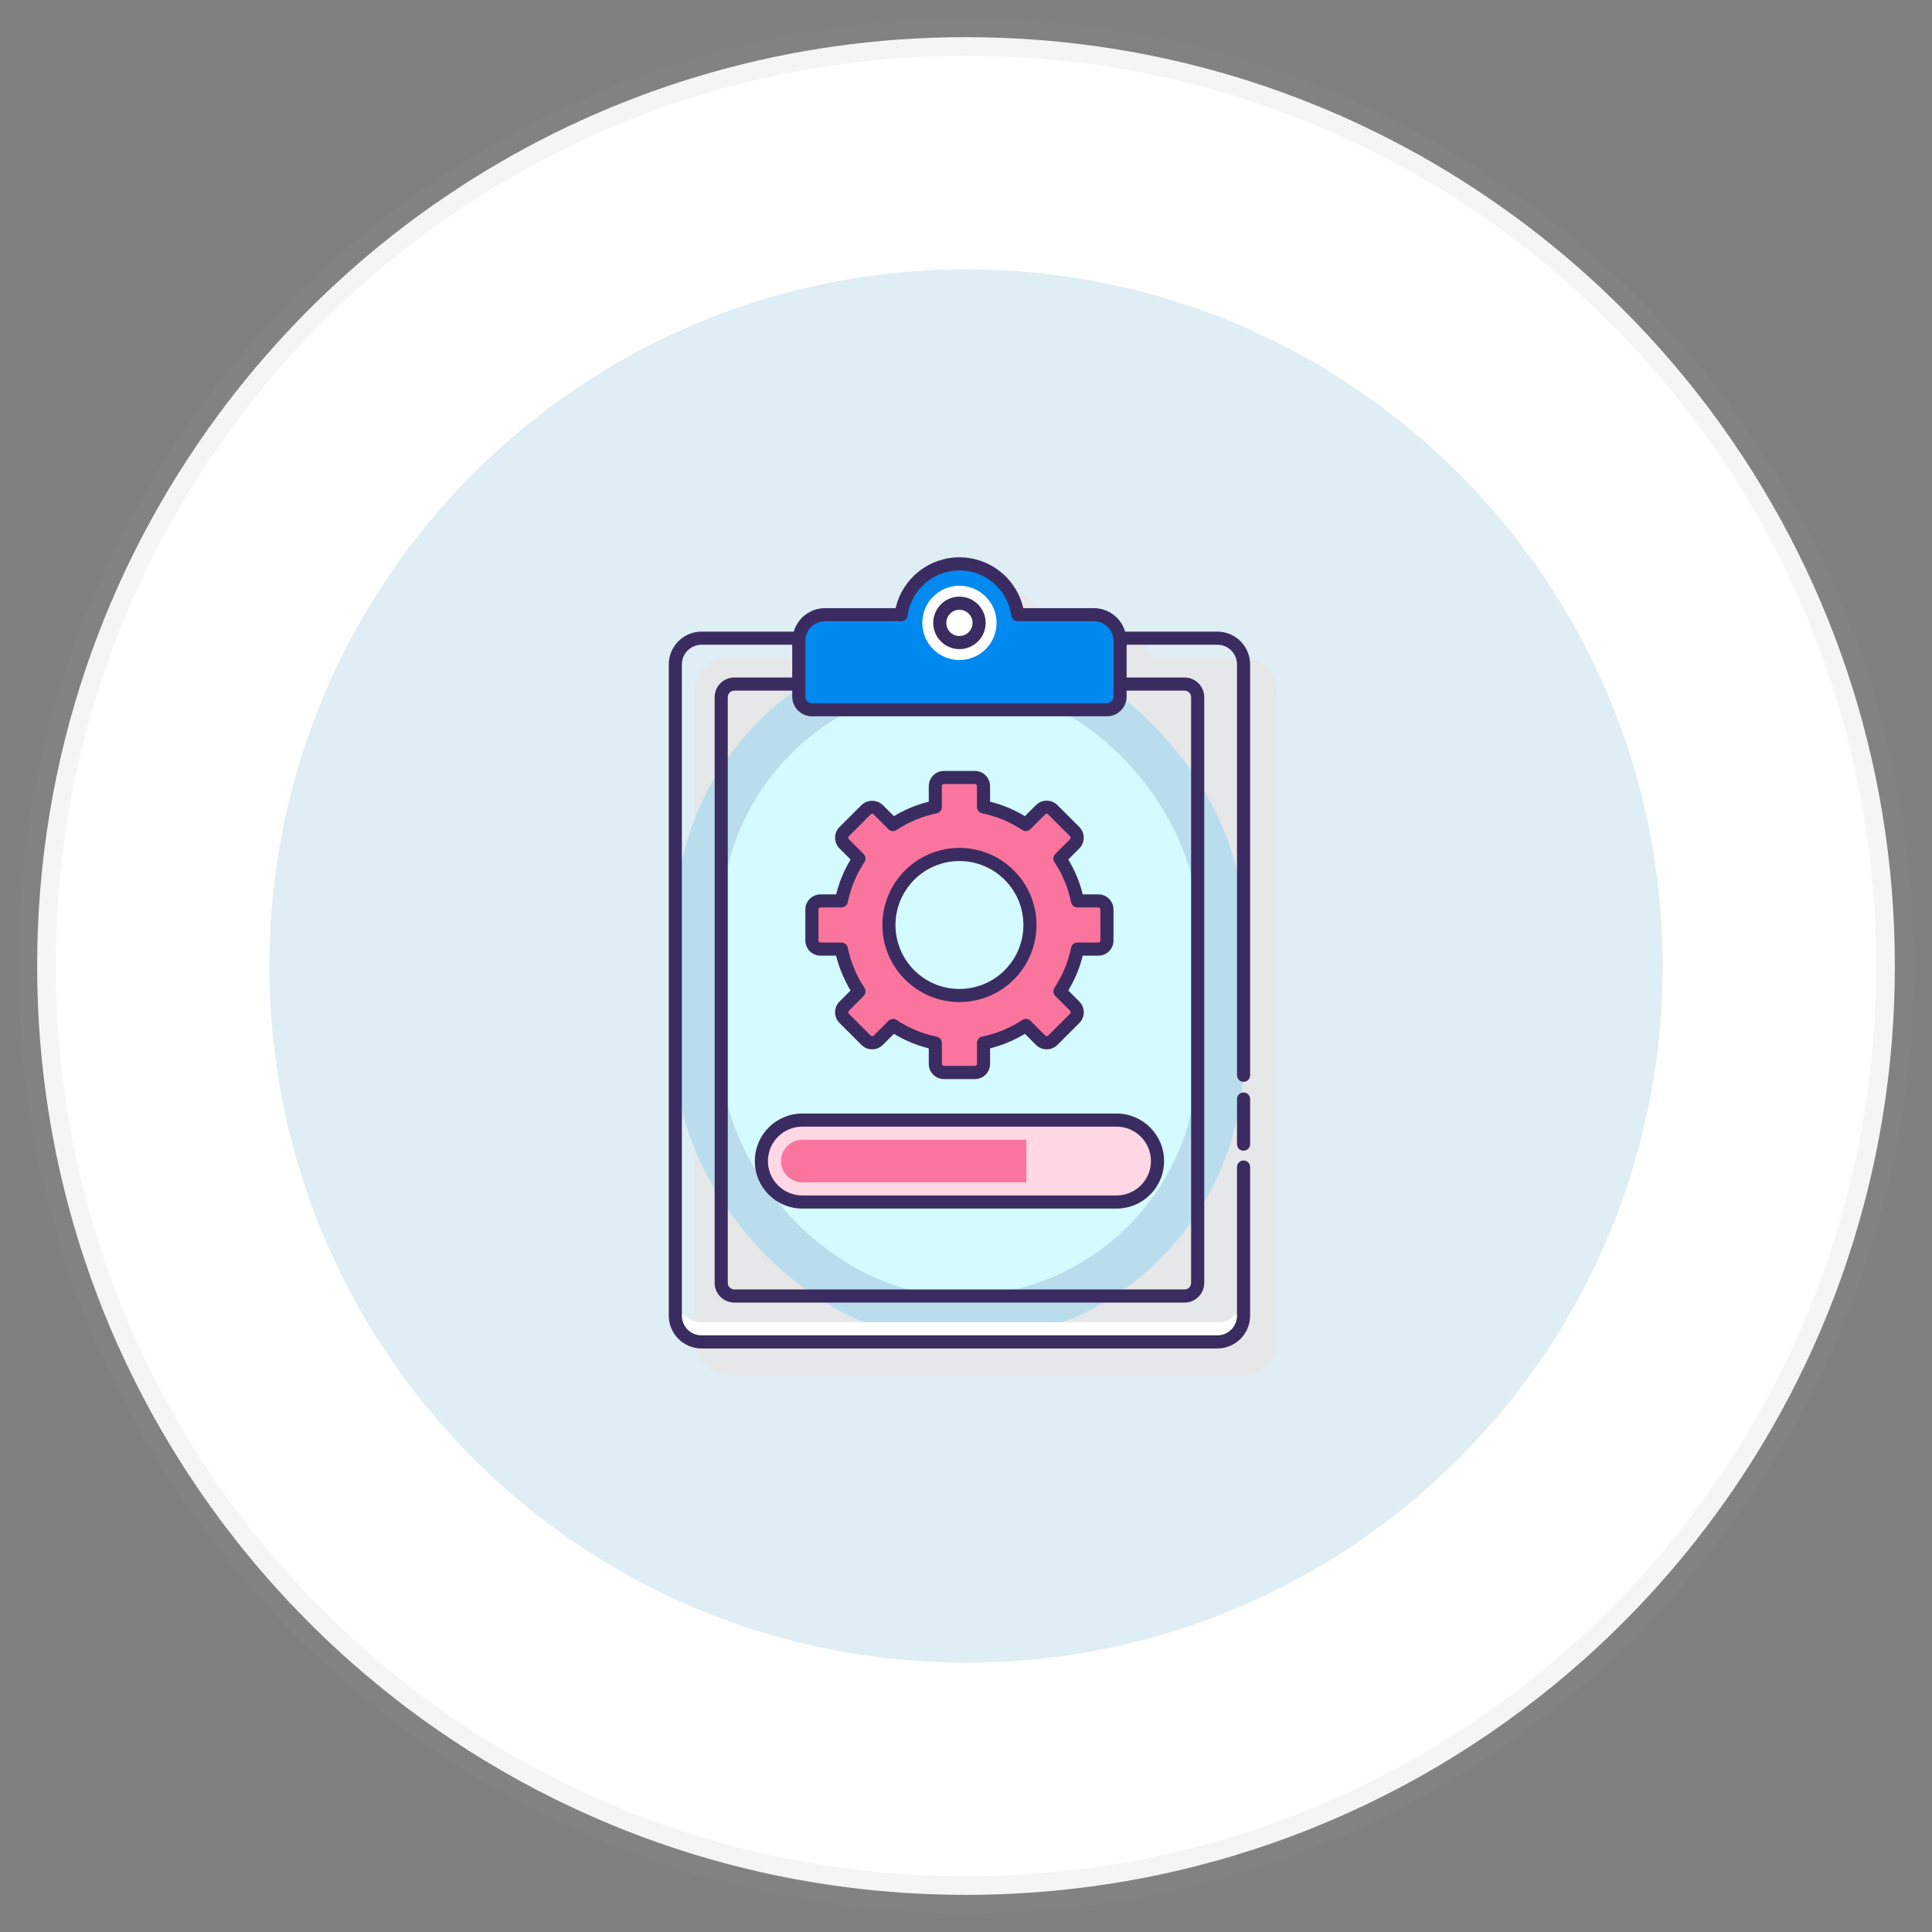 <?xml version="1.0" encoding="UTF-8"?>
<svg width="52px" height="52px" viewBox="0 0 52 52" version="1.1" xmlns="http://www.w3.org/2000/svg" xmlns:xlink="http://www.w3.org/1999/xlink">
    <rect x="0" y="0" width="52" height="52" fill="#808080" stroke="none"/>
    <title>12_ic_popup</title>
    <g id="Page-1" stroke="none" stroke-width="1" fill="none" fill-rule="evenodd">
        <g id="04_property-mangement_dotcom_popup" transform="translate(-629, -636)">
            <g id="Group-12" transform="translate(470, 350)">
                <g id="Group-11" transform="translate(135, 0)">
                    <g id="Group-2" transform="translate(25, 89)">
                        <g id="additional-copy-5" transform="translate(0, 198)">
                            <path d="M50,25 C50,30.567 48.18,35.71 45.102,39.865 C43.97,41.393 42.668,42.788 41.225,44.02 C36.858,47.749 31.193,50 25,50 C21.413,50 18.004,49.245 14.921,47.885 C13.59,47.298 12.319,46.598 11.122,45.797 C10.304,45.251 9.521,44.657 8.775,44.02 C7.332,42.788 6.029,41.393 4.898,39.865 C1.82,35.71 0,30.567 0,25 C0,19.433 1.82,14.29 4.898,10.135 C6.837,7.517 9.275,5.292 12.07,3.599 C15.843,1.314 20.267,0 25,0 C25.033,0 25.065,0 25.098,0.001 C29.794,0.018 34.184,1.33 37.93,3.599 C40.725,5.292 43.163,7.517 45.102,10.135 C48.18,14.29 50,19.433 50,25 Z" id="Path" stroke-opacity="0.1" stroke="#9D9D9D" fill="#FFFFFF"></path>
                            <path d="M43.75,25 C43.75,29.176 42.385,33.033 40.077,36.149 C39.228,37.295 38.251,38.341 37.168,39.265 C33.894,42.062 29.645,43.75 25,43.75 C22.31,43.75 19.753,43.184 17.441,42.164 C16.442,41.723 15.49,41.198 14.592,40.598 C13.978,40.188 13.391,39.743 12.832,39.265 C11.749,38.341 10.772,37.295 9.923,36.149 C7.615,33.033 6.25,29.176 6.25,25 C6.25,20.824 7.615,16.967 9.923,13.851 C11.378,11.888 13.206,10.219 15.303,8.949 C18.132,7.236 21.451,6.25 25,6.25 C25.024,6.25 25.049,6.25 25.073,6.251 C28.595,6.264 31.888,7.247 34.697,8.949 C36.794,10.219 38.622,11.888 40.077,13.851 C42.385,16.967 43.75,20.824 43.75,25 Z" id="Path-Copy-4" fill="#DFEDF5"></path>
                            <g id="status" transform="translate(17, 14)" fill-rule="nonzero">
                                <path d="M15.47,2.706 L12.989,2.706 C12.879,2.332 12.536,2.075 12.147,2.074 L10.247,2.074 C10.063,1.273 9.351,0.706 8.529,0.706 C7.708,0.706 6.996,1.273 6.812,2.074 L4.912,2.074 C4.522,2.075 4.18,2.332 4.07,2.706 L1.588,2.706 C1.101,2.707 0.706,3.101 0.706,3.588 L0.706,21.118 C0.706,21.605 1.101,21.999 1.588,22 L15.47,22 C15.957,21.999 16.352,21.605 16.353,21.118 L16.353,3.588 C16.352,3.101 15.957,2.707 15.47,2.706 Z" id="Path" fill="#E6E7E8"></path>
                                <rect id="Rectangle" fill="#BADDEE" x="0.176" y="2.177" width="15.294" height="18.941" rx="7.647"></rect>
                                <path d="M14.764,20.588 L0.882,20.588 C0.493,20.588 0.176,20.272 0.176,19.882 L0.176,20.412 C0.176,20.801 0.493,21.117 0.882,21.117 L14.764,21.117 C15.154,21.117 15.47,20.801 15.47,20.412 L15.47,19.882 C15.47,20.272 15.154,20.588 14.764,20.588 Z" id="Path" fill="#FFFFFF"></path>
                                <rect id="Rectangle" fill="#D4FBFF" x="1.412" y="3.412" width="12.823" height="16.47" rx="6.412"></rect>
                                <path d="M12.051,15.147 L3.596,15.147 C2.986,15.147 2.493,15.641 2.493,16.25 C2.493,16.859 2.986,17.353 3.596,17.353 L12.051,17.353 C12.66,17.353 13.154,16.859 13.154,16.25 C13.154,15.641 12.66,15.147 12.051,15.147 Z" id="Path" fill="#FFD7E5"></path>
                                <path d="M3.596,15.676 C3.279,15.676 3.022,15.933 3.022,16.25 C3.022,16.567 3.279,16.823 3.596,16.823 L9.625,16.823 L9.625,15.676 L3.596,15.676 Z" id="Path" fill="#FA759E"></path>
                                <path d="M9.394,1.544 C9.285,0.76 8.614,0.177 7.823,0.177 C7.031,0.177 6.361,0.76 6.252,1.544 L4.206,1.544 C3.816,1.544 3.5,1.86 3.5,2.25 L3.5,3.75 C3.5,3.945 3.658,4.103 3.853,4.103 L11.794,4.103 C11.989,4.103 12.147,3.945 12.147,3.75 L12.147,2.25 C12.147,1.86 11.831,1.544 11.441,1.544 L9.394,1.544 Z" id="Path" fill="#0089EF"></path>
                                <circle id="Oval" fill="#FFFFFF" cx="7.823" cy="1.765" r="1"></circle>
                                <path d="M11.794,10.313 L11.794,9.48 C11.794,9.418 11.769,9.359 11.726,9.316 C11.682,9.272 11.623,9.248 11.562,9.248 L11.001,9.248 C10.919,8.841 10.758,8.454 10.528,8.109 L10.926,7.712 C11.016,7.621 11.016,7.474 10.926,7.383 L10.336,6.794 C10.293,6.751 10.234,6.726 10.172,6.726 C10.111,6.726 10.052,6.751 10.008,6.794 L9.611,7.191 C9.266,6.962 8.879,6.801 8.472,6.719 L8.472,6.158 C8.472,6.097 8.448,6.037 8.404,5.994 C8.361,5.95 8.302,5.926 8.24,5.926 L7.407,5.926 C7.345,5.926 7.286,5.95 7.243,5.994 C7.199,6.037 7.175,6.097 7.175,6.158 L7.175,6.719 C6.768,6.801 6.381,6.962 6.035,7.191 L5.639,6.794 C5.595,6.751 5.536,6.726 5.474,6.726 C5.413,6.726 5.354,6.751 5.31,6.794 L4.721,7.383 C4.678,7.427 4.653,7.486 4.653,7.548 C4.653,7.609 4.678,7.668 4.721,7.712 L5.118,8.109 C4.889,8.454 4.728,8.841 4.646,9.248 L4.085,9.248 C4.023,9.248 3.964,9.272 3.921,9.316 C3.877,9.359 3.853,9.418 3.853,9.48 L3.853,10.313 C3.853,10.375 3.877,10.434 3.921,10.477 C3.964,10.521 4.023,10.545 4.085,10.545 L4.646,10.545 C4.728,10.952 4.889,11.339 5.118,11.685 L4.721,12.081 C4.678,12.125 4.653,12.184 4.653,12.246 C4.653,12.307 4.678,12.366 4.721,12.41 L5.31,12.999 C5.401,13.089 5.548,13.089 5.639,12.999 L6.035,12.602 C6.381,12.831 6.768,12.992 7.175,13.074 L7.175,13.635 C7.175,13.697 7.199,13.756 7.243,13.799 C7.286,13.843 7.345,13.867 7.407,13.867 L8.24,13.867 C8.302,13.867 8.361,13.843 8.404,13.799 C8.448,13.756 8.472,13.697 8.472,13.635 L8.472,13.074 C8.879,12.992 9.266,12.831 9.611,12.602 L10.008,12.999 C10.099,13.089 10.246,13.089 10.336,12.999 L10.926,12.41 C11.016,12.319 11.016,12.172 10.926,12.081 L10.528,11.685 C10.758,11.339 10.919,10.952 11.001,10.545 L11.562,10.545 C11.623,10.545 11.682,10.521 11.726,10.477 C11.769,10.434 11.794,10.375 11.794,10.313 L11.794,10.313 Z M7.823,11.794 C7.056,11.794 6.363,11.332 6.07,10.622 C5.776,9.913 5.938,9.096 6.481,8.553 C7.024,8.01 7.841,7.848 8.55,8.142 C9.26,8.436 9.722,9.129 9.722,9.897 C9.721,10.945 8.872,11.794 7.823,11.794 L7.823,11.794 Z" id="Shape" fill="#FA759E"></path>
                                <g id="Group" fill="#3A2C60">
                                    <path d="M14.765,2 L12.283,2 C12.173,1.626 11.831,1.369 11.441,1.368 L9.541,1.368 C9.357,0.567 8.645,-2.35103851e-16 7.823,-2.35103851e-16 C7.002,-2.35103851e-16 6.29,0.567 6.106,1.368 L4.206,1.368 C3.816,1.369 3.474,1.626 3.364,2 L0.882,2 C0.395,2.001 0.001,2.395 -6.26943603e-16,2.882 L-6.26943603e-16,20.412 C0.001,20.899 0.395,21.293 0.882,21.294 L14.765,21.294 C15.252,21.293 15.646,20.899 15.647,20.412 L15.647,16.412 C15.647,16.314 15.568,16.235 15.471,16.235 C15.373,16.235 15.294,16.314 15.294,16.412 L15.294,20.412 C15.294,20.704 15.057,20.941 14.765,20.941 L0.882,20.941 C0.59,20.941 0.353,20.704 0.353,20.412 L0.353,2.882 C0.353,2.59 0.59,2.353 0.882,2.353 L3.323,2.353 L3.323,3.235 L1.765,3.235 C1.472,3.235 1.235,3.472 1.235,3.765 L1.235,19.529 C1.235,19.822 1.472,20.059 1.765,20.059 L13.882,20.059 C14.175,20.059 14.412,19.822 14.412,19.529 L14.412,3.765 C14.412,3.472 14.175,3.235 13.882,3.235 L12.323,3.235 L12.323,2.353 L14.765,2.353 C15.057,2.353 15.294,2.59 15.294,2.882 L15.294,13.941 C15.294,14.039 15.373,14.118 15.471,14.118 C15.568,14.118 15.647,14.039 15.647,13.941 L15.647,2.882 C15.646,2.395 15.252,2.001 14.765,2 Z M3.676,2.25 C3.676,1.958 3.913,1.721 4.206,1.721 L6.253,1.721 C6.341,1.721 6.415,1.656 6.428,1.568 C6.524,0.871 7.12,0.353 7.824,0.353 C8.528,0.353 9.123,0.871 9.22,1.568 C9.232,1.656 9.307,1.721 9.395,1.721 L11.441,1.721 C11.733,1.721 11.97,1.958 11.97,2.25 L11.97,3.75 C11.97,3.847 11.891,3.926 11.794,3.926 L3.853,3.926 C3.755,3.926 3.676,3.847 3.676,3.75 L3.676,2.25 Z M13.882,3.588 C13.98,3.588 14.059,3.667 14.059,3.765 L14.059,19.529 C14.059,19.627 13.98,19.706 13.882,19.706 L1.765,19.706 C1.667,19.706 1.588,19.627 1.588,19.529 L1.588,3.765 C1.588,3.667 1.667,3.588 1.765,3.588 L3.323,3.588 L3.323,3.75 C3.323,4.042 3.56,4.279 3.853,4.279 L11.794,4.279 C12.086,4.279 12.323,4.042 12.323,3.75 L12.323,3.588 L13.882,3.588 Z" id="Shape"></path>
                                    <path d="M15.471,14.404 C15.373,14.404 15.294,14.483 15.294,14.581 L15.294,15.794 C15.294,15.892 15.373,15.971 15.471,15.971 C15.568,15.971 15.647,15.892 15.647,15.794 L15.647,14.581 C15.647,14.483 15.568,14.404 15.471,14.404 Z" id="Path"></path>
                                    <path d="M3.596,14.971 C2.889,14.971 2.316,15.543 2.316,16.25 C2.316,16.957 2.889,17.529 3.596,17.529 L12.051,17.529 C12.758,17.529 13.331,16.957 13.331,16.25 C13.331,15.543 12.758,14.971 12.051,14.971 L3.596,14.971 Z M12.978,16.25 C12.977,16.761 12.563,17.176 12.051,17.176 L3.596,17.176 C3.084,17.176 2.669,16.762 2.669,16.25 C2.669,15.738 3.084,15.323 3.596,15.323 L12.051,15.323 C12.563,15.324 12.977,15.739 12.978,16.25 L12.978,16.25 Z" id="Shape"></path>
                                    <path d="M7.823,2.471 C8.213,2.471 8.529,2.155 8.529,1.765 C8.529,1.375 8.213,1.059 7.823,1.059 C7.434,1.059 7.118,1.375 7.118,1.765 C7.118,2.155 7.434,2.471 7.823,2.471 Z M7.823,1.412 C8.018,1.412 8.176,1.57 8.176,1.765 C8.176,1.96 8.018,2.118 7.823,2.118 C7.628,2.118 7.47,1.96 7.47,1.765 C7.47,1.57 7.628,1.412 7.823,1.412 Z" id="Shape"></path>
                                    <path d="M7.823,11.971 C8.663,11.971 9.419,11.465 9.74,10.69 C10.061,9.914 9.884,9.022 9.29,8.429 C8.697,7.835 7.804,7.658 7.029,7.979 C6.254,8.301 5.748,9.057 5.749,9.897 C5.75,11.042 6.678,11.969 7.823,11.971 Z M7.823,8.175 C8.774,8.175 9.545,8.946 9.545,9.897 C9.545,10.847 8.774,11.618 7.823,11.618 C6.872,11.618 6.102,10.847 6.102,9.897 C6.103,8.946 6.873,8.176 7.823,8.175 L7.823,8.175 Z" id="Shape"></path>
                                    <path d="M4.085,10.722 L4.504,10.722 C4.586,11.052 4.717,11.368 4.893,11.66 L4.596,11.957 C4.436,12.116 4.436,12.375 4.596,12.534 L5.185,13.123 C5.344,13.283 5.603,13.283 5.762,13.123 L6.06,12.826 C6.351,13.003 6.667,13.134 6.998,13.216 L6.998,13.635 C6.998,13.86 7.18,14.043 7.406,14.044 L8.24,14.044 C8.465,14.043 8.648,13.861 8.648,13.635 L8.648,13.216 C8.979,13.134 9.295,13.003 9.586,12.826 L9.884,13.124 C10.043,13.283 10.302,13.283 10.461,13.124 L11.05,12.535 C11.21,12.375 11.21,12.117 11.05,11.957 L10.753,11.66 C10.929,11.368 11.06,11.052 11.142,10.722 L11.562,10.722 C11.787,10.722 11.97,10.539 11.97,10.313 L11.97,9.48 C11.97,9.254 11.787,9.072 11.562,9.072 L11.142,9.072 C11.061,8.741 10.929,8.425 10.753,8.134 L11.05,7.836 C11.209,7.677 11.209,7.418 11.05,7.259 L10.461,6.67 C10.301,6.51 10.043,6.51 9.883,6.67 L9.586,6.967 C9.295,6.791 8.979,6.659 8.648,6.577 L8.648,6.158 C8.648,5.932 8.465,5.75 8.24,5.75 L7.407,5.75 C7.181,5.75 6.999,5.933 6.998,6.158 L6.998,6.577 C6.668,6.659 6.352,6.79 6.06,6.967 L5.763,6.67 C5.602,6.515 5.347,6.515 5.186,6.67 L4.596,7.259 C4.437,7.418 4.437,7.677 4.596,7.837 L4.894,8.134 C4.718,8.425 4.587,8.741 4.505,9.072 L4.085,9.072 C3.859,9.072 3.677,9.254 3.676,9.48 L3.676,10.313 C3.677,10.539 3.859,10.721 4.085,10.722 L4.085,10.722 Z M4.029,9.48 C4.029,9.465 4.035,9.451 4.046,9.441 C4.056,9.43 4.07,9.424 4.085,9.424 L4.646,9.424 C4.729,9.424 4.802,9.365 4.818,9.283 C4.897,8.899 5.048,8.533 5.265,8.207 C5.312,8.137 5.302,8.044 5.243,7.985 L4.846,7.588 C4.824,7.566 4.824,7.531 4.846,7.509 L5.435,6.92 C5.444,6.907 5.459,6.899 5.475,6.899 C5.49,6.899 5.505,6.907 5.514,6.92 L5.911,7.317 C5.97,7.376 6.063,7.386 6.133,7.339 C6.459,7.122 6.825,6.97 7.209,6.892 C7.291,6.876 7.35,6.803 7.35,6.72 L7.35,6.158 C7.35,6.127 7.375,6.103 7.406,6.102 L8.24,6.102 C8.271,6.102 8.295,6.127 8.295,6.158 L8.295,6.719 C8.296,6.802 8.355,6.875 8.437,6.891 C8.821,6.97 9.186,7.121 9.513,7.338 C9.583,7.385 9.676,7.375 9.735,7.316 L10.132,6.919 C10.141,6.906 10.156,6.899 10.171,6.899 C10.187,6.899 10.202,6.906 10.211,6.919 L10.8,7.508 C10.81,7.519 10.816,7.533 10.816,7.547 C10.816,7.562 10.81,7.576 10.8,7.587 L10.403,7.984 C10.344,8.043 10.334,8.136 10.381,8.206 C10.598,8.533 10.749,8.898 10.827,9.282 C10.844,9.365 10.916,9.424 11,9.424 L11.561,9.424 C11.576,9.424 11.59,9.429 11.6,9.44 C11.611,9.45 11.617,9.464 11.617,9.479 L11.617,10.312 C11.616,10.343 11.592,10.368 11.561,10.368 L11.001,10.368 C10.917,10.368 10.845,10.427 10.828,10.509 C10.75,10.893 10.598,11.259 10.381,11.585 C10.335,11.655 10.345,11.748 10.404,11.808 L10.801,12.204 C10.822,12.226 10.822,12.261 10.801,12.283 L10.212,12.872 C10.19,12.894 10.155,12.894 10.133,12.872 L9.736,12.475 C9.677,12.416 9.584,12.406 9.514,12.453 C9.187,12.67 8.822,12.821 8.438,12.899 C8.355,12.916 8.296,12.989 8.296,13.072 L8.296,13.633 C8.296,13.664 8.271,13.689 8.241,13.689 L7.407,13.689 C7.376,13.689 7.351,13.664 7.351,13.633 L7.351,13.074 C7.351,12.991 7.292,12.918 7.21,12.901 C6.826,12.823 6.46,12.672 6.134,12.454 C6.064,12.408 5.971,12.418 5.912,12.477 L5.515,12.874 C5.504,12.884 5.49,12.89 5.475,12.89 C5.461,12.89 5.446,12.884 5.436,12.874 L4.847,12.285 C4.825,12.263 4.825,12.228 4.847,12.206 L5.244,11.809 C5.303,11.75 5.312,11.657 5.266,11.587 C5.049,11.26 4.897,10.895 4.819,10.51 C4.803,10.428 4.73,10.369 4.646,10.369 L4.085,10.369 C4.054,10.369 4.029,10.344 4.029,10.314 L4.029,9.48 Z" id="Shape"></path>
                                </g>
                            </g>
                        </g>
                    </g>
                </g>
            </g>
        </g>
    </g>
</svg>